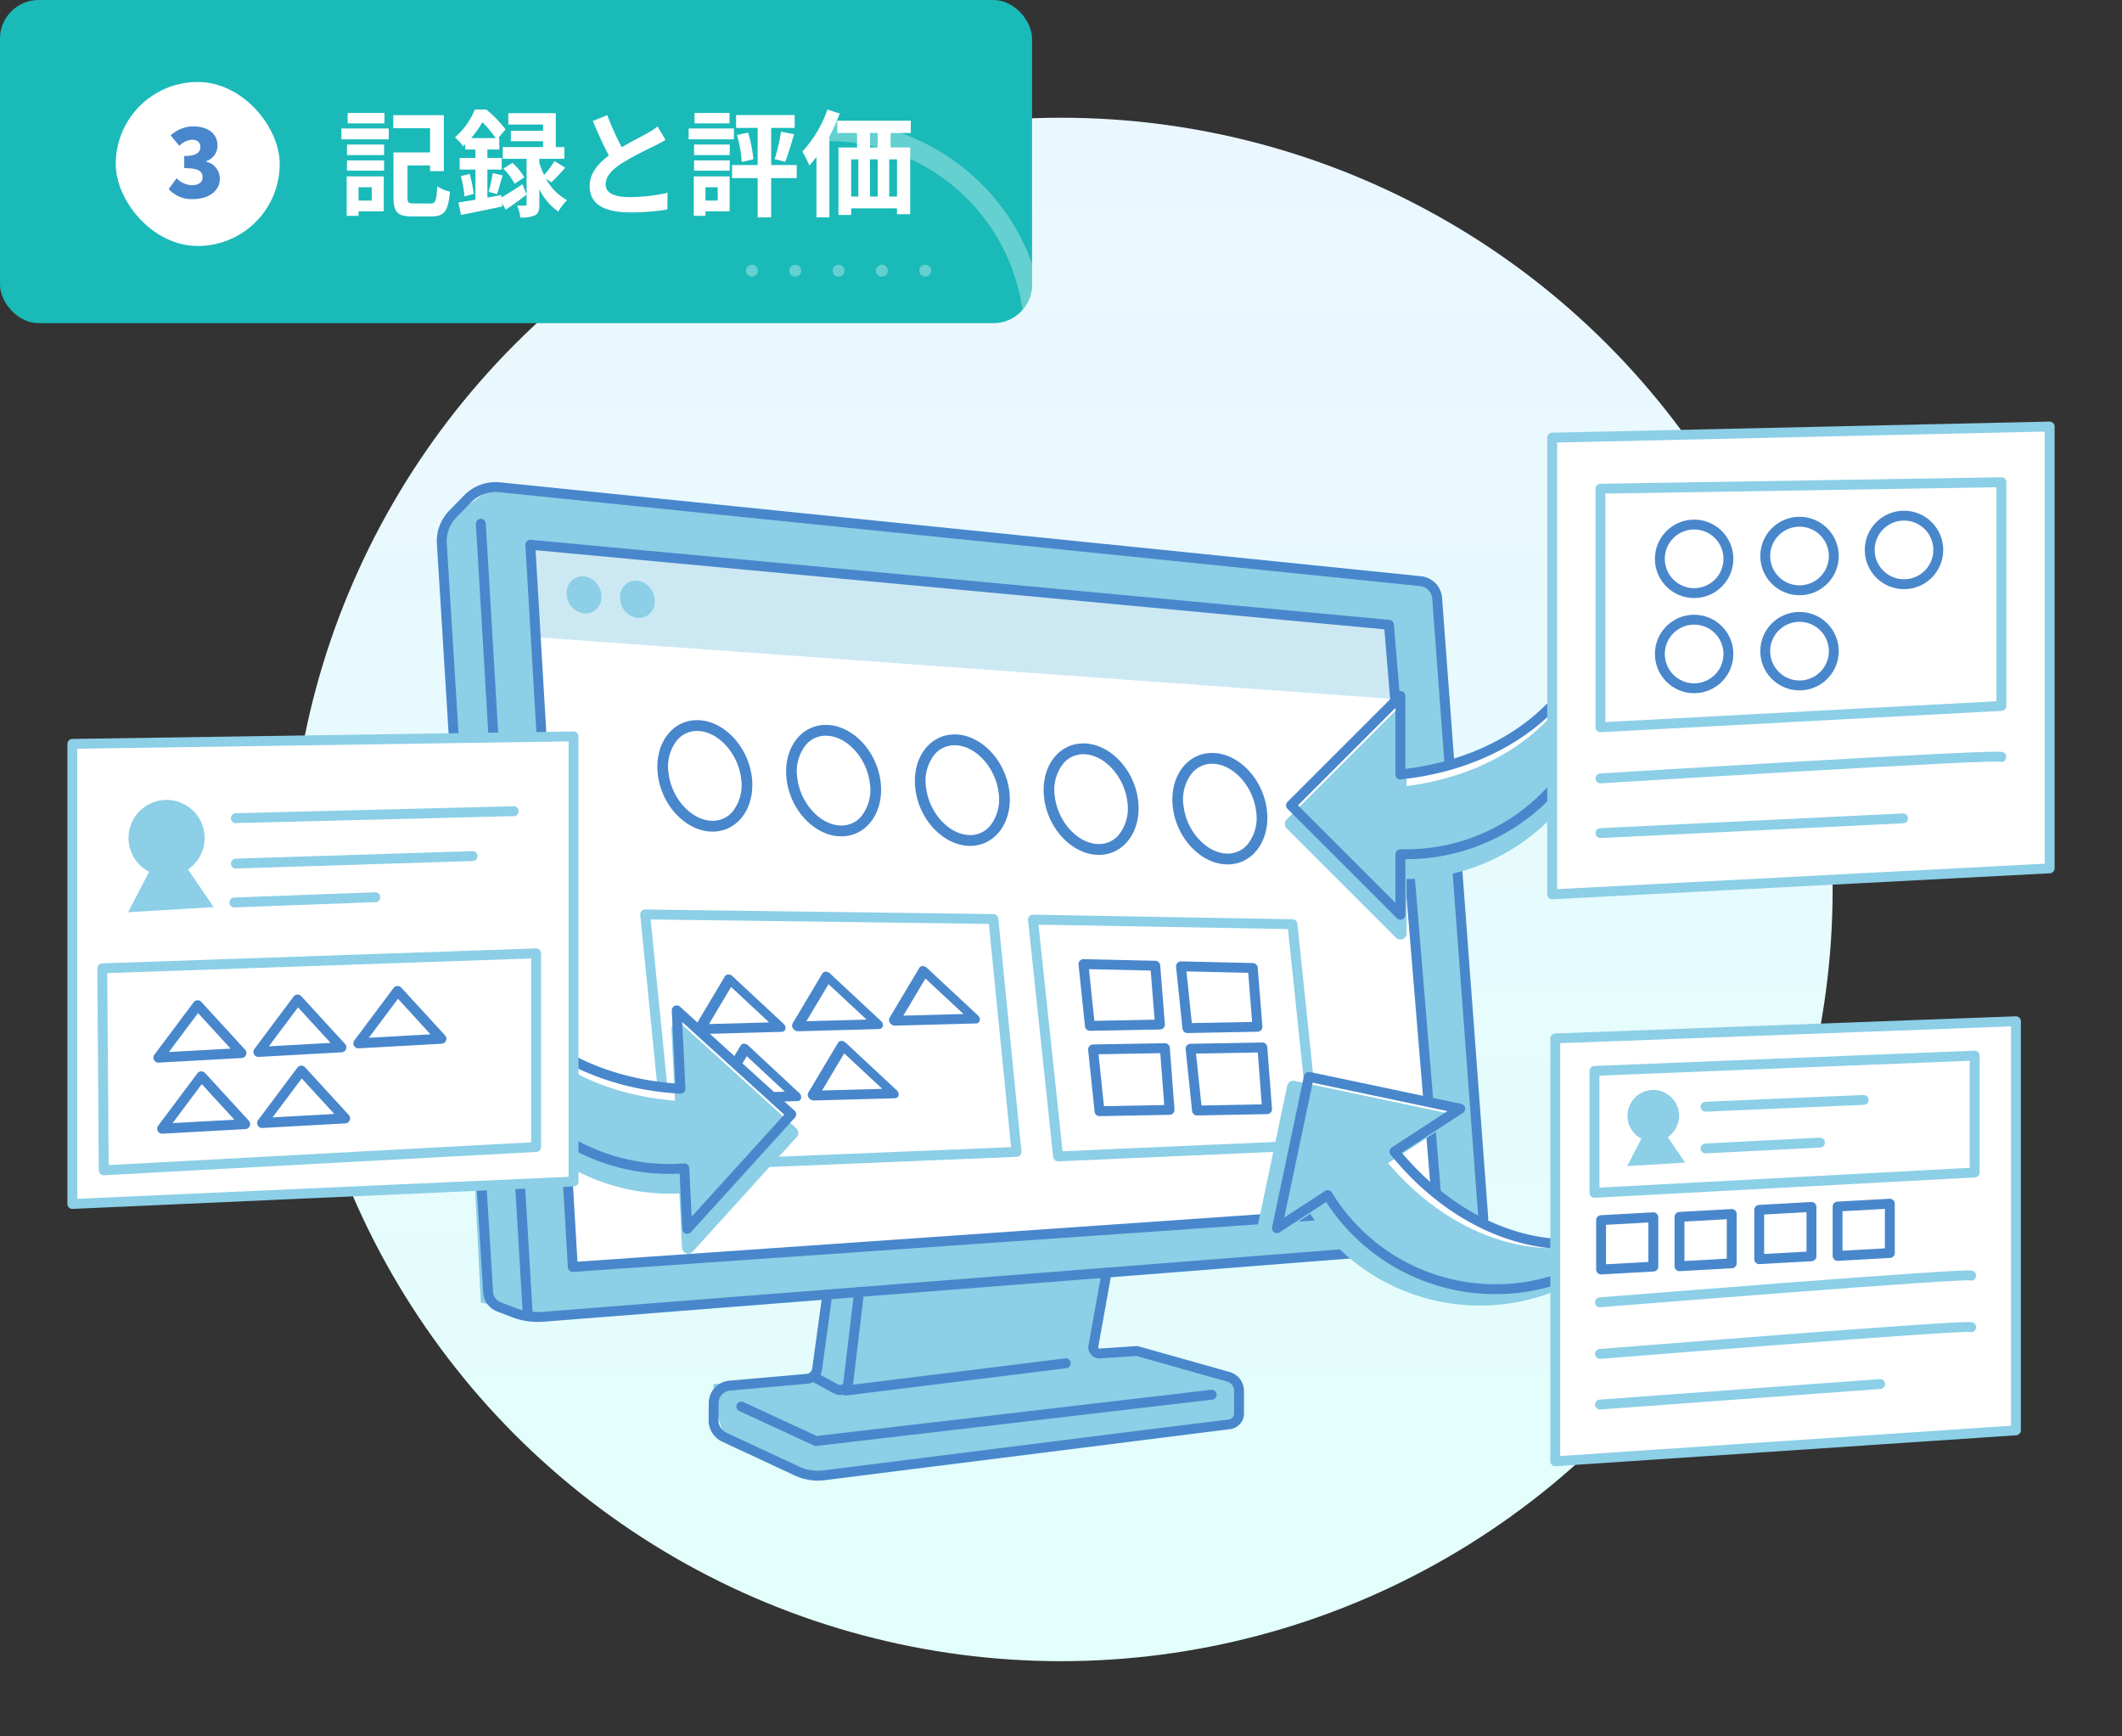 <svg xmlns="http://www.w3.org/2000/svg" xmlns:xlink="http://www.w3.org/1999/xlink" width="440" height="360" viewBox="0 0 440 360"><rect x="0" y="0" width="440" height="360" fill="#333333" stroke="none"/><defs><linearGradient id="a" x1="0.5" x2="0.5" y2="1" gradientUnits="objectBoundingBox"><stop offset="0" stop-color="#ebf7ff"/><stop offset="1" stop-color="#e2fffb"/></linearGradient><clipPath id="b"><rect width="214" height="67" rx="8" transform="translate(166.211 745.445)" fill="#1abab9"/></clipPath><clipPath id="c"><rect width="412.05" height="219.561" fill="none"/></clipPath></defs><g transform="translate(-142.797 -679.551)"><rect width="440" height="360" transform="translate(142.797 679.551)" fill="#ebf7ff" opacity="0"/><circle cx="160" cy="160" r="160" transform="translate(202.797 703.958)" fill="url(#a)"/><g transform="translate(-23.414 -65.894)"><rect width="214" height="67" rx="8" transform="translate(166.211 745.445)" fill="#1abab9"/><g clip-path="url(#b)"><g transform="translate(-325.38 738.445)" opacity="0.323"><path d="M1256.322,758.212h-4.266a40.593,40.593,0,0,0-40.546-40.546V713.4A44.86,44.86,0,0,1,1256.322,758.212Z" transform="translate(-548.072 -681.4)" fill="#fff"/><g transform="translate(646.26 61.882)"><ellipse cx="1.238" cy="1.238" rx="1.238" ry="1.238" transform="translate(35.941)" fill="#fff"/><ellipse cx="1.238" cy="1.238" rx="1.238" ry="1.238" transform="translate(26.955)" fill="#fff"/><ellipse cx="1.238" cy="1.238" rx="1.238" ry="1.238" transform="translate(17.968)" fill="#fff"/><circle cx="1.238" cy="1.238" r="1.238" transform="translate(8.987)" fill="#fff"/><ellipse cx="1.238" cy="1.238" rx="1.238" ry="1.238" fill="#fff"/></g></g></g><g transform="translate(-10489.789 -5770.149)"><path d="M9.72-19.584H2.088v2.16H9.72ZM7.08-4.176v2.76H4.344v-2.76Zm2.5-2.256h-7.7V1.752H4.344V.816H9.576ZM1.944-7.608h7.7V-9.744h-7.7Zm0-3.24h7.7v-2.184h-7.7ZM.792-14.112h9.816v-2.256H.792ZM15.816-.816c-1.128,0-1.32-.168-1.32-1.176v-6.7h4.68v1.176h2.856V-19.128H11.544v2.712h7.632V-11.4H11.592v9.408c0,3.072.936,3.864,3.912,3.864h3.96c2.712,0,3.48-1.152,3.84-5.136a8.556,8.556,0,0,1-2.64-1.1c-.168,3-.336,3.552-1.416,3.552ZM27.7-14.376a22.68,22.68,0,0,0,2.328-3.288,22.314,22.314,0,0,1,2.736,3.288Zm6.24,11.832-2.88.5V-7.848h2.976v-2.4H31.056V-12h2.472v-2.376h-.216l1.512-1.8A23.85,23.85,0,0,0,30.816-20.3H28.464A15.337,15.337,0,0,1,24.312-14.5a7.814,7.814,0,0,1,1.7,1.848c.144-.144.312-.288.456-.432V-12h2.112v1.752H25.32v2.4h3.264v6.264c-1.32.216-2.52.408-3.528.552l.528,2.592C28.008,1.1,31.176.432,34.152-.192l-.072-.7L34.872.48c1.368-.936,2.9-2.04,4.32-3.12L38.328-4.8c-1.56,1.032-3.144,2.04-4.344,2.736ZM44.328-5.208c.84-.792,1.92-1.92,2.88-3.024L44.976-9.6a20.036,20.036,0,0,1-2.16,2.88,15.566,15.566,0,0,1-.984-2.568v-.792h5.184V-12.5H45.24v-7.032H35.4v2.352h7.2v1.3H35.928v2.16H42.6V-12.5H34.248v2.424h4.944V-.672c0,.24-.072.312-.336.312-.24,0-.96.024-1.632-.024A9.745,9.745,0,0,1,37.9,2.088a6.312,6.312,0,0,0,3.024-.456c.744-.384.912-1.056.912-2.256V-3.768A12.083,12.083,0,0,0,45.768.864a10.6,10.6,0,0,1,1.824-2.352A11.065,11.065,0,0,1,43.2-5.952ZM25.56-6.48a21.841,21.841,0,0,1,.744,4.2l1.92-.528a27.413,27.413,0,0,0-.84-4.128Zm7.488,3.72c.36-.984.744-2.52,1.176-3.864l-2.064-.5a29.428,29.428,0,0,1-.84,3.888Zm1.32-5.28A13.723,13.723,0,0,1,36.72-4.9l1.992-1.32A11.721,11.721,0,0,0,36.24-9.24ZM55.92-19.128l-3,1.224c1.08,2.544,2.232,5.112,3.336,7.152-2.3,1.7-3.984,3.7-3.984,6.336,0,4.128,3.624,5.448,8.4,5.448a44.572,44.572,0,0,0,7.7-.6l.048-3.456a37.051,37.051,0,0,1-7.848.888c-3.336,0-4.992-.912-4.992-2.64,0-1.68,1.344-3.048,3.336-4.368a71.041,71.041,0,0,1,6.7-3.552c.888-.456,1.656-.864,2.376-1.3l-1.656-2.784A15,15,0,0,1,64.1-15.312c-1.128.648-3.216,1.68-5.184,2.832A57.009,57.009,0,0,1,55.92-19.128Zm25.344-.456H74.016v2.16h7.248Zm.912,3.216H72.792v2.256h9.384ZM78.816-4.176v2.76H76.272v-2.76Zm2.472-2.256h-7.44V1.752h2.424V.816h5.016ZM73.92-7.608h7.392V-9.744H73.92Zm0-3.24h7.392v-2.184H73.92ZM95.208-8.784H89.9v-7.7h4.872v-2.664H82.632v2.664H87.1v7.7h-5.3v2.712h5.3V2.064H89.9V-6.072h5.3Zm-12.384-6.24a28.839,28.839,0,0,1,.984,5.616l2.4-.576a28.607,28.607,0,0,0-1.08-5.52Zm9.984,5.568c.6-1.44,1.248-3.7,1.848-5.712L91.944-15.7a35.136,35.136,0,0,1-1.32,5.688Zm8.76-10.824a24.915,24.915,0,0,1-5.208,8.712,21.723,21.723,0,0,1,1.464,2.88,18.623,18.623,0,0,0,1.464-1.776V2.064h2.688v-16.8a41.655,41.655,0,0,0,2.16-4.728Zm10.416,7.848H110.4v-3h1.584Zm4.008,10.176h-1.608v-7.7h1.608Zm-9.5-7.7h1.488v7.7h-1.488Zm5.5,0v7.7h-1.608v-7.7Zm6.864-5.472v-2.544h-15.24v2.544h4.1v3h-3.864V1.56h2.64V.192h9.5V1.416h2.736V-12.432h-4.056v-3Z" transform="translate(10726 6558.594)" fill="#fff"/><g transform="translate(0 8)"><rect width="34" height="34" rx="17" transform="translate(10680 6524.593)" fill="#fff"/><path d="M5.58.28c2.96,0,5.5-1.52,5.5-4.24A3.6,3.6,0,0,0,8.22-7.48v-.1a3.383,3.383,0,0,0,2.38-3.2c0-2.56-2.02-4.02-5.1-4.02A7.117,7.117,0,0,0,.88-12.94l1.8,2.18a3.9,3.9,0,0,1,2.66-1.26c1.1,0,1.7.54,1.7,1.52,0,1.08-.8,1.84-3.34,1.84v2.52c3.12,0,3.8.72,3.8,1.94,0,1.04-.9,1.6-2.28,1.6a4.63,4.63,0,0,1-3.1-1.44L.48-1.8A6.386,6.386,0,0,0,5.58.28Z" transform="translate(10690.5 6548.593)" fill="#4987cc"/></g></g></g><g transform="translate(156.772 766.958)"><path d="M90.593,20.76,102.1,179.894l186.621-12.332L279.2,35.931Z" fill="#fff"/><path d="M97.194,44.712,95.986,25.529l178.044,16.6L275.6,57.559Z" fill="#cce9f3"/><path d="M284.013,33.717,88.2,13.6,77.622,21.345l8.1,161.261,9.739,2.673,198.113-14.9Zm-179.225,141.4-8.8-149.774,178.325,16.8L283.3,162.876Z" fill="#8ccfe6"/><path d="M158.138,175.118,155.2,198.293l-21.223,1.249.034,3.9,2.208,7.132,17.533,7.967,88.988-11.975v-8.5L221.355,193.3h-8.68l3.1-20.317Z" fill="#8ccfe6"/><g clip-path="url(#c)"><path d="M130.561,64.147h0l.143,0c4.229.1,8.344,4.592,8.984,9.81a8.81,8.81,0,0,1-1.8,6.942,5.345,5.345,0,0,1-4.1,1.864l-.143,0c-4.229-.1-8.344-4.592-8.984-9.81a8.814,8.814,0,0,1,1.795-6.942,5.349,5.349,0,0,1,4.1-1.864m0-2.245c-5.266,0-8.9,5.033-8.127,11.325.782,6.369,5.789,11.654,11.16,11.781l.2,0c5.266,0,8.9-5.033,8.127-11.325-.782-6.369-5.789-11.654-11.16-11.781l-.2,0" fill="#4987cc"/><path d="M157.258,65.128h0l.143,0c4.229.1,8.343,4.592,8.984,9.81a8.814,8.814,0,0,1-1.8,6.942,5.347,5.347,0,0,1-4.1,1.864l-.144,0c-4.229-.1-8.343-4.591-8.984-9.809a8.818,8.818,0,0,1,1.8-6.942,5.349,5.349,0,0,1,4.1-1.864m0-2.245c-5.266,0-8.9,5.033-8.127,11.325.782,6.369,5.789,11.654,11.16,11.781l.2,0c5.265,0,8.9-5.033,8.127-11.325-.783-6.369-5.789-11.654-11.16-11.781l-.2,0" fill="#4987cc"/><path d="M183.955,67.106h0l.143,0c4.229.1,8.343,4.592,8.984,9.81a8.814,8.814,0,0,1-1.8,6.942,5.347,5.347,0,0,1-4.1,1.864l-.144,0c-4.229-.1-8.343-4.592-8.984-9.81a8.818,8.818,0,0,1,1.8-6.942,5.349,5.349,0,0,1,4.1-1.864m0-2.245c-5.266,0-8.9,5.033-8.127,11.325.782,6.369,5.789,11.654,11.16,11.781l.2,0c5.265,0,8.9-5.033,8.127-11.325-.783-6.369-5.789-11.654-11.16-11.781l-.2,0" fill="#4987cc"/><path d="M210.652,68.967h0l.143,0c4.229.1,8.343,4.593,8.984,9.811a8.811,8.811,0,0,1-1.8,6.941,5.344,5.344,0,0,1-4.1,1.865l-.143,0c-4.23-.1-8.344-4.591-8.985-9.81a8.82,8.82,0,0,1,1.8-6.942,5.352,5.352,0,0,1,4.1-1.864m0-2.244c-5.266,0-8.9,5.033-8.127,11.325.782,6.369,5.789,11.654,11.16,11.781l.2,0c5.265,0,8.9-5.033,8.127-11.325-.783-6.369-5.789-11.654-11.16-11.781l-.2,0" fill="#4987cc"/><path d="M237.349,70.945h0l.143,0c4.229.1,8.344,4.593,8.984,9.811a8.811,8.811,0,0,1-1.8,6.941,5.344,5.344,0,0,1-4.1,1.865l-.143,0c-4.23-.1-8.344-4.592-8.985-9.81a8.815,8.815,0,0,1,1.8-6.942,5.345,5.345,0,0,1,4.1-1.864m0-2.244c-5.266,0-8.9,5.033-8.127,11.324.782,6.37,5.789,11.655,11.16,11.782l.2,0c5.265,0,8.9-5.034,8.127-11.325-.782-6.369-5.789-11.655-11.16-11.782h-.2" fill="#4987cc"/><path d="M119.8,102.183l72.2.947,4.8,48.276-71.785,2.965Z" fill="#fff"/><path d="M119.8,102.183l72.2.947,4.8,48.276-71.785,2.965Z" fill="none" stroke="#8ccfe6" stroke-linecap="round" stroke-linejoin="round" stroke-width="2.05"/><path d="M200.211,103.256l53.8.947,4.8,45.8-53.383,2.345Z" fill="#fff"/><path d="M200.211,103.256l53.8.947,4.8,45.8-53.383,2.345Z" fill="none" stroke="#8ccfe6" stroke-linecap="round" stroke-linejoin="round" stroke-width="2.05"/><path d="M131.27,126.984a1.3,1.3,0,0,1-.992-.558,1,1,0,0,1-.1-1.078l6.161-10.337a.812.812,0,0,1,.7-.382,1.276,1.276,0,0,1,.859.349l10.607,9.881a1.139,1.139,0,0,1,.378,1.067.79.79,0,0,1-.78.6l-16.769.456h-.056m6.34-9.766-4.584,7.69,12.475-.339Z" fill="#4987cc"/><path d="M151.47,126.4a1.3,1.3,0,0,1-.992-.558,1,1,0,0,1-.1-1.078l6.161-10.337a.812.812,0,0,1,.7-.382,1.276,1.276,0,0,1,.859.349l10.607,9.881a1.139,1.139,0,0,1,.378,1.067.79.79,0,0,1-.78.6l-16.769.456h-.056m6.34-9.766-4.584,7.69,12.475-.339Z" fill="#4987cc"/><path d="M134.524,141.339a1.3,1.3,0,0,1-.992-.558,1,1,0,0,1-.1-1.078l6.161-10.337a.812.812,0,0,1,.7-.382,1.276,1.276,0,0,1,.859.349l10.607,9.881a1.139,1.139,0,0,1,.378,1.067.79.79,0,0,1-.78.6l-16.769.456h-.056m6.34-9.766-4.584,7.69,12.475-.339Z" fill="#4987cc"/><path d="M154.724,140.755a1.3,1.3,0,0,1-.992-.558,1,1,0,0,1-.1-1.078l6.161-10.337a.812.812,0,0,1,.7-.382,1.276,1.276,0,0,1,.859.349l10.607,9.881a1.139,1.139,0,0,1,.378,1.067.79.79,0,0,1-.78.6l-16.769.456h-.056m6.34-9.766-4.584,7.69,12.475-.339Z" fill="#4987cc"/><path d="M171.57,125.24a1.3,1.3,0,0,1-.993-.558,1,1,0,0,1-.1-1.078l6.16-10.337a.814.814,0,0,1,.7-.382,1.274,1.274,0,0,1,.858.349l10.607,9.881a1.139,1.139,0,0,1,.378,1.067.789.789,0,0,1-.779.6l-16.769.456h-.056m6.34-9.766-4.584,7.69,12.475-.339Z" fill="#4987cc"/><path d="M210.681,112.473l1.335,12.809,14.528-.274-.973-12.192Z" fill="none" stroke="#4987cc" stroke-linecap="round" stroke-linejoin="round" stroke-width="2.05"/><path d="M230.9,112.939l1.335,12.809,14.528-.274-.973-12.192Z" fill="none" stroke="#4987cc" stroke-linecap="round" stroke-linejoin="round" stroke-width="2.05"/><path d="M212.675,130.166l1.335,12.809,14.528-.274-.976-12.8Z" fill="none" stroke="#4987cc" stroke-linecap="round" stroke-linejoin="round" stroke-width="2.05"/><path d="M232.89,130.023l1.335,12.809,14.528-.274-.976-12.8Z" fill="none" stroke="#4987cc" stroke-linecap="round" stroke-linejoin="round" stroke-width="2.05"/><path d="M110.708,36.331a3.315,3.315,0,0,1-3.632,3.454,4.216,4.216,0,0,1-3.544-4.252,3.314,3.314,0,0,1,3.632-3.454,4.214,4.214,0,0,1,3.544,4.252" fill="#8ccfe6"/><path d="M121.775,37.243a3.314,3.314,0,0,1-3.632,3.453,4.216,4.216,0,0,1-3.544-4.252,3.314,3.314,0,0,1,3.632-3.453,4.214,4.214,0,0,1,3.544,4.252" fill="#8ccfe6"/><path d="M79.921,19.158l3.071-3.141a8.1,8.1,0,0,1,6.62-2.4L280.57,33.078a3.85,3.85,0,0,1,3.448,3.544L293.561,164.8a5.528,5.528,0,0,1-5.081,5.921L98.615,185.6a13.98,13.98,0,0,1-6.1-.888l-3.029-1.166a3.517,3.517,0,0,1-2.248-3.065L77.638,25.3A8.068,8.068,0,0,1,79.921,19.158Z" fill="none" stroke="#4987cc" stroke-linecap="round" stroke-linejoin="round" stroke-width="2.05"/><path d="M95.985,25.529l178.044,16.6,9.983,120.692L104.8,175.269Z" fill="none" stroke="#4987cc" stroke-linecap="round" stroke-linejoin="round" stroke-width="2.05"/><line x1="9.739" y1="164.091" transform="translate(85.724 21.187)" fill="none" stroke="#4987cc" stroke-linecap="round" stroke-linejoin="round" stroke-width="2.05"/><path d="M157.573,180.98l-2.119,15.471a2.332,2.332,0,0,1-2.1,2.006l-16.041,1.415a3.614,3.614,0,0,0-3.3,3.565l-.034,3.577a3.88,3.88,0,0,0,2.242,3.555l15.028,7a10.368,10.368,0,0,0,5.673.888l84.042-10.579a2.26,2.26,0,0,0,1.979-2.243v-4.664a3.05,3.05,0,0,0-2.223-2.936l-18.934-5.34-7.707.513a1.275,1.275,0,0,1-1.34-1.5l2.74-15.267" fill="none" stroke="#4987cc" stroke-linecap="round" stroke-linejoin="round" stroke-width="2.05"/><path d="M139.733,204.2,155.2,211.36l82.077-9.6" fill="none" stroke="#4987cc" stroke-linecap="round" stroke-linejoin="round" stroke-width="2.05"/><path d="M164.162,180.463,161.909,199.3a1.688,1.688,0,0,1-2.479,1.284l-4.229-2.287" fill="none" stroke="#4987cc" stroke-linecap="round" stroke-linejoin="round" stroke-width="2.05"/><line y1="5.654" x2="45.586" transform="translate(161.424 195.235)" fill="none" stroke="#4987cc" stroke-linecap="round" stroke-linejoin="round" stroke-width="2.05"/><path d="M253.719,79.566,276.4,56.888V73.165l1.2-.145c19.5-2.4,36.04-13.9,39.89-32.406A40.77,40.77,0,0,1,277.6,89.7c-.413,0-.812,0-1.2,0v12.544Z" fill="#fff"/><path d="M253.719,83.419,276.4,60.741V77.018l1.2-.145c19.5-2.4,36.04-13.9,39.89-32.406a40.77,40.77,0,0,1-39.89,49.09c-.413,0-.812,0-1.2,0V106.1Z" fill="#8ccfe6"/><path d="M253.719,83.419,276.4,60.741V77.018l1.2-.145c19.5-2.4,36.04-13.9,39.89-32.406a40.77,40.77,0,0,1-39.89,49.09c-.413,0-.812,0-1.2,0V106.1Z" fill="none" stroke="#8ccfe6" stroke-linecap="round" stroke-linejoin="round" stroke-width="2.563"/><path d="M253.719,79.566,276.4,56.888V73.165l1.2-.145c19.5-2.4,36.04-13.9,39.89-32.406A40.77,40.77,0,0,1,277.6,89.7c-.413,0-.812,0-1.2,0v12.544Z" fill="none" stroke="#4987cc" stroke-linecap="round" stroke-linejoin="round" stroke-width="2.05"/><path d="M257.418,135.849l31.382,6.615-13.636,8.888c.249.3.506.6.78.93,12.661,15.021,31.327,22.6,48.93,15.723a40.773,40.773,0,0,1-62.908-6.612c-.225-.346-.442-.681-.654-1.012l-10.509,6.85Z" fill="#fff"/><path d="M254.19,137.953l31.382,6.615-13.636,8.888c.249.3.506.605.78.93,12.661,15.021,31.327,22.6,48.93,15.723a40.77,40.77,0,0,1-62.908-6.612c-.225-.346-.442-.681-.654-1.012l-10.509,6.85Z" fill="#8ccfe6"/><path d="M254.19,137.953l31.382,6.615-13.636,8.888c.249.3.506.605.78.93,12.661,15.021,31.327,22.6,48.93,15.723a40.77,40.77,0,0,1-62.908-6.612c-.225-.346-.442-.681-.654-1.012l-10.509,6.85Z" fill="none" stroke="#8ccfe6" stroke-linecap="round" stroke-linejoin="round" stroke-width="2.563"/><path d="M257.418,135.849l31.382,6.615-13.636,8.888c.249.3.506.6.78.93,12.661,15.021,31.327,22.6,48.93,15.723a40.773,40.773,0,0,1-62.908-6.612c-.225-.346-.442-.681-.654-1.012l-10.509,6.85Z" fill="none" stroke="#4987cc" stroke-linecap="round" stroke-linejoin="round" stroke-width="2.05"/><path d="M150.089,143.622l-23.747-21.556.786,16.258c-.388-.027-.787-.055-1.21-.087-19.591-1.46-36.67-12.145-41.41-30.44a40.769,40.769,0,0,0,42.216,47.1c.412-.02.811-.041,1.2-.062l.606,12.529Z" fill="#fff"/><path d="M150.275,147.471l-23.747-21.556.786,16.258c-.388-.027-.787-.055-1.21-.087-19.591-1.46-36.67-12.145-41.41-30.44a40.769,40.769,0,0,0,42.216,47.105c.412-.019.811-.041,1.2-.062l.606,12.529Z" fill="#8ccfe6"/><path d="M150.275,147.471l-23.747-21.556.786,16.258c-.388-.027-.787-.055-1.21-.087-19.591-1.46-36.67-12.145-41.41-30.44a40.769,40.769,0,0,0,42.216,47.105c.412-.019.811-.041,1.2-.062l.606,12.529Z" fill="none" stroke="#8ccfe6" stroke-linecap="round" stroke-linejoin="round" stroke-width="2.563"/><path d="M150.089,143.622l-23.747-21.556.786,16.258c-.388-.027-.787-.055-1.21-.087-19.591-1.46-36.67-12.145-41.41-30.44a40.769,40.769,0,0,0,42.216,47.1c.412-.02.811-.041,1.2-.062l.606,12.529Z" fill="none" stroke="#4987cc" stroke-linecap="round" stroke-linejoin="round" stroke-width="2.05"/><path d="M411.025,92.628l-103.15,5.388V3.334l103.15-2.309Z" fill="#fff"/><path d="M411.025,92.628l-103.15,5.388V3.334l103.15-2.309Z" fill="none" stroke="#8ccfe6" stroke-linecap="round" stroke-linejoin="round" stroke-width="2.05"/><path d="M401.018,58.95l-83.136,4.426V13.918l83.136-1.347Z" fill="none" stroke="#8ccfe6" stroke-linecap="round" stroke-linejoin="round" stroke-width="2.05"/><circle cx="7.109" cy="7.109" r="7.109" transform="translate(330.198 21.345)" fill="none" stroke="#4987cc" stroke-linecap="round" stroke-linejoin="round" stroke-width="2.05"/><circle cx="7.109" cy="7.109" r="7.109" transform="translate(352.049 20.76)" fill="none" stroke="#4987cc" stroke-linecap="round" stroke-linejoin="round" stroke-width="2.05"/><circle cx="7.109" cy="7.109" r="7.109" transform="translate(330.198 41.071)" fill="none" stroke="#4987cc" stroke-linecap="round" stroke-linejoin="round" stroke-width="2.05"/><circle cx="7.109" cy="7.109" r="7.109" transform="translate(352.049 40.487)" fill="none" stroke="#4987cc" stroke-linecap="round" stroke-linejoin="round" stroke-width="2.05"/><circle cx="7.109" cy="7.109" r="7.109" transform="translate(373.714 19.499)" fill="none" stroke="#4987cc" stroke-linecap="round" stroke-linejoin="round" stroke-width="2.05"/><path d="M317.882,73.976s83.9-5.211,83.136-4.442" fill="none" stroke="#8ccfe6" stroke-linecap="round" stroke-linejoin="round" stroke-width="2.05"/><line y1="3.055" x2="62.737" transform="translate(317.882 82.26)" fill="none" stroke="#8ccfe6" stroke-linecap="round" stroke-linejoin="round" stroke-width="2.05"/><path d="M404.03,209.142l-95.512,6.415V127.885l95.512-3.563Z" fill="#fff"/><path d="M404.03,209.142l-95.512,6.415V127.885l95.512-3.563Z" fill="none" stroke="#8ccfe6" stroke-linecap="round" stroke-linejoin="round" stroke-width="2.05"/><path d="M317.784,193.3s77.693-6.251,76.98-5.538" fill="#fff"/><path d="M317.784,193.3s77.693-6.251,76.98-5.538" fill="none" stroke="#8ccfe6" stroke-linecap="round" stroke-linejoin="round" stroke-width="2.05"/><path d="M317.784,182.6s77.693-6.251,76.98-5.538" fill="#fff"/><path d="M317.784,182.6s77.693-6.251,76.98-5.538" fill="none" stroke="#8ccfe6" stroke-linecap="round" stroke-linejoin="round" stroke-width="2.05"/><line y1="4.255" x2="58.091" transform="translate(317.784 199.541)" fill="#fff"/><line y1="4.255" x2="58.091" transform="translate(317.784 199.541)" fill="none" stroke="#8ccfe6" stroke-linecap="round" stroke-linejoin="round" stroke-width="2.05"/><path d="M328.846,175.193l-10.834.6V165.563l10.834-.6Z" fill="none" stroke="#4987cc" stroke-linecap="round" stroke-linejoin="round" stroke-width="2.05"/><path d="M345.1,174.516l-10.834.6V164.886l10.834-.6Z" fill="none" stroke="#4987cc" stroke-linecap="round" stroke-linejoin="round" stroke-width="2.05"/><path d="M361.634,173.055l-10.834.6V163.424l10.834-.6Z" fill="none" stroke="#4987cc" stroke-linecap="round" stroke-linejoin="round" stroke-width="2.05"/><path d="M377.885,172.377l-10.834.6V162.747l10.834-.6Z" fill="none" stroke="#4987cc" stroke-linecap="round" stroke-linejoin="round" stroke-width="2.05"/><path d="M316.641,159.9V134.618l78.835-3.169v24.234Z" fill="#fff"/><path d="M316.641,159.9V134.618l78.835-3.169v24.234Z" fill="none" stroke="#8ccfe6" stroke-linecap="round" stroke-linejoin="round" stroke-width="2.05"/><path d="M335.449,153.634l-3.608-5.294a5.348,5.348,0,1,0-5.468.326l-2.944,5.681Z" fill="#8ccfe6"/><line y1="1.406" x2="32.788" transform="translate(339.68 140.635)" fill="#fff"/><line y1="1.406" x2="32.788" transform="translate(339.68 140.635)" fill="none" stroke="#8ccfe6" stroke-linecap="round" stroke-linejoin="round" stroke-width="2.05"/><line y1="1.21" x2="23.721" transform="translate(339.68 149.485)" fill="#fff"/><line y1="1.21" x2="23.721" transform="translate(339.68 149.485)" fill="none" stroke="#8ccfe6" stroke-linecap="round" stroke-linejoin="round" stroke-width="2.05"/><path d="M104.949,157.556,1.025,162.209V66.816l103.924-1.551Z" fill="#fff"/><path d="M104.949,157.556,1.025,162.209V66.816l103.924-1.551Z" fill="none" stroke="#8ccfe6" stroke-linecap="round" stroke-linejoin="round" stroke-width="2.05"/><path d="M18.876,132.907a1.037,1.037,0,0,1-.83-1.658l8.126-10.856a1.036,1.036,0,0,1,.779-.414,1.057,1.057,0,0,1,.815.335l9.079,9.9a1.037,1.037,0,0,1-.707,1.736l-17.2.953-.057,0m8.207-10.271-6.045,8.076,12.8-.709Z" fill="#4987cc"/><path d="M39.607,131.722a1.037,1.037,0,0,1-.83-1.658L46.9,119.208a1.035,1.035,0,0,1,.779-.414,1.057,1.057,0,0,1,.815.335l9.079,9.9a1.037,1.037,0,0,1-.707,1.736l-17.2.953-.057,0m8.207-10.271-6.045,8.076,12.8-.709Z" fill="#4987cc"/><path d="M19.652,147.642a1.037,1.037,0,0,1-.831-1.658l8.127-10.856a1.032,1.032,0,0,1,.778-.414,1.06,1.06,0,0,1,.816.335l9.078,9.9a1.037,1.037,0,0,1-.707,1.736l-17.2.953-.056,0m8.206-10.271-6.045,8.076,12.8-.709Z" fill="#4987cc"/><path d="M40.383,146.458a1.037,1.037,0,0,1-.83-1.658l8.126-10.856a1.035,1.035,0,0,1,.779-.414,1.057,1.057,0,0,1,.815.335l9.079,9.9a1.037,1.037,0,0,1-.707,1.736l-17.205.953-.057,0m8.207-10.271-6.045,8.076,12.8-.709Z" fill="#4987cc"/><path d="M60.339,129.945a1.036,1.036,0,0,1-.83-1.658l8.125-10.856a1.037,1.037,0,0,1,.779-.414,1.06,1.06,0,0,1,.816.335l9.079,9.9a1.037,1.037,0,0,1-.707,1.736l-17.2.953-.057,0m8.207-10.271L62.5,127.75l12.8-.709Z" fill="#4987cc"/><path d="M7.537,155.23l-.308-41.88,89.964-3.1v40.145Z" fill="none" stroke="#8ccfe6" stroke-linecap="round" stroke-linejoin="round" stroke-width="2.05"/><path d="M30.329,100.665l-5.323-7.811a7.89,7.89,0,1,0-8.068.482l-4.344,8.381Z" fill="#8ccfe6"/><line y1="1.442" x2="57.608" transform="translate(34.932 80.776)" fill="none" stroke="#8ccfe6" stroke-linecap="round" stroke-linejoin="round" stroke-width="2.05"/><line y1="1.552" x2="49.077" transform="translate(34.932 90.083)" fill="none" stroke="#8ccfe6" stroke-linecap="round" stroke-linejoin="round" stroke-width="2.05"/><line y1="1.084" x2="29.232" transform="translate(34.612 98.614)" fill="none" stroke="#8ccfe6" stroke-linecap="round" stroke-linejoin="round" stroke-width="2.05"/></g></g></g></svg>